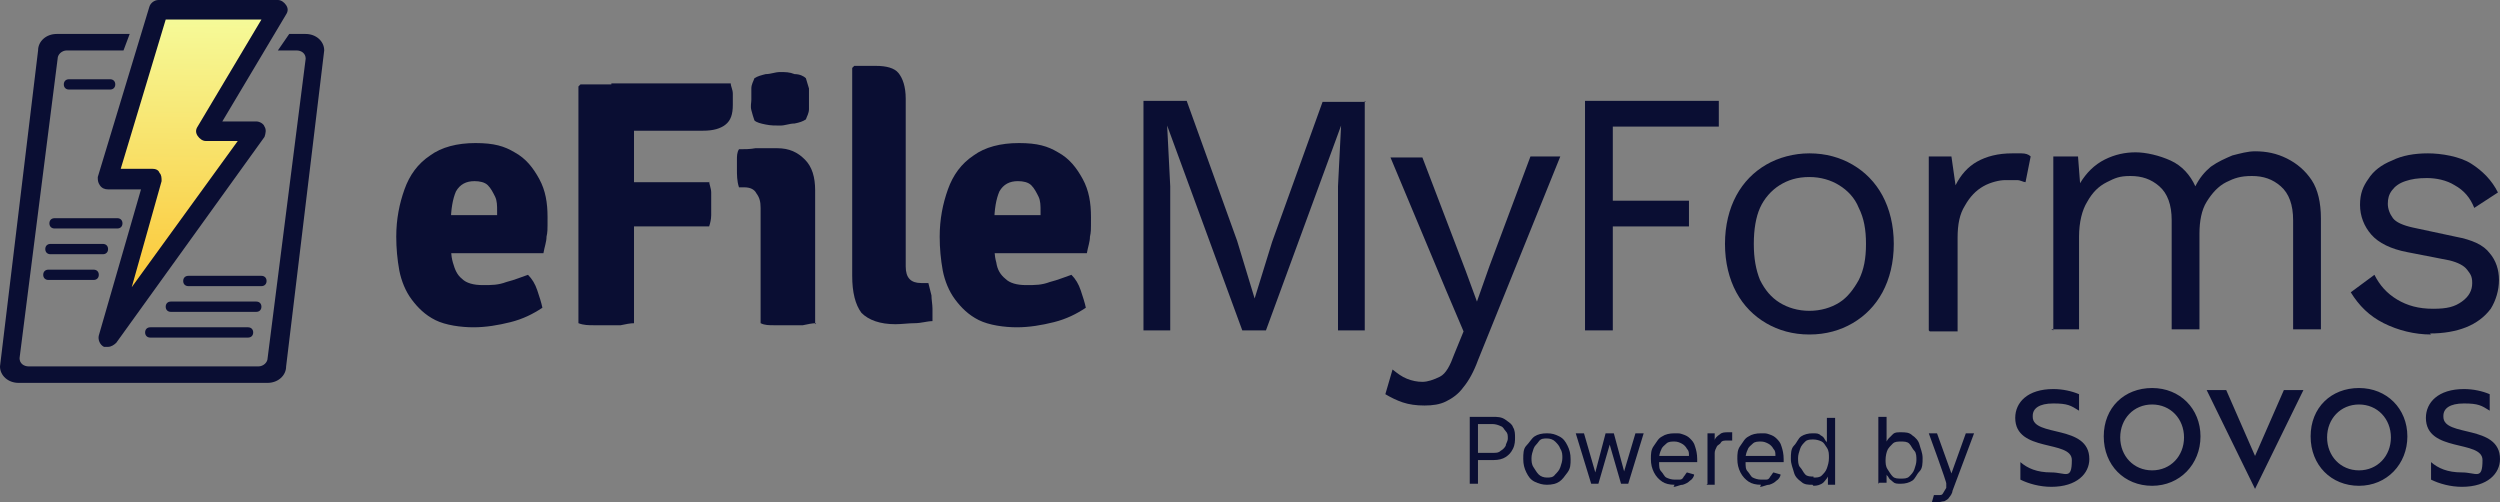 <svg xmlns="http://www.w3.org/2000/svg" fill="none" viewBox="22.1 0 242.9 48.82"><rect x="22.1" y="0" width="242.9" height="48.82" fill="#808080" stroke="none"/><g clip-path="url(#clip0_426_20941)"><path d="M154.7 9.8V32.1H152.1V18.1L152.4 12.2L145.1 32.1H142.8L135.5 12.2L135.8 18.1V32.1H133.2V9.8H137.4L142.3 23.4L144 29L145.7 23.5L150.6 9.9H154.8L154.7 9.8Z" fill="#0A0E33"></path><path d="M173.7 15.2L165.7 35C165.3 36.1 164.8 37 164.3 37.6C163.8 38.3 163.2 38.7 162.6 39C162 39.3 161.3 39.4 160.5 39.4C159.7 39.4 159 39.3 158.4 39.1C157.8 38.9 157.2 38.6 156.7 38.3L157.4 35.9C157.9 36.3 158.3 36.6 158.8 36.8C159.3 37 159.8 37.1 160.3 37.1C160.8 37.1 161.4 36.9 162 36.6C162.6 36.3 163 35.5 163.4 34.4L164.3 32.2L162.6 28.2L157.2 15.3H160.3L164.5 26.3L165.6 29.3L166.8 25.9L170.8 15.2H173.7Z" fill="#0A0E33"></path><path d="M189.1 12.3H178.8V19.5H186.2V22H178.8V32.1H176.1V9.8H189.1V12.3Z" fill="#0A0E33"></path><path d="M197.9 14.9C199.5 14.9 200.9 15.3 202.1 16C203.3 16.7 204.3 17.7 205 19C205.7 20.3 206.1 21.9 206.1 23.7C206.1 25.5 205.7 27.1 205 28.4C204.3 29.7 203.3 30.7 202.1 31.4C200.9 32.1 199.5 32.5 197.9 32.5C196.3 32.5 194.9 32.1 193.7 31.4C192.5 30.7 191.5 29.7 190.8 28.4C190.1 27.1 189.7 25.5 189.7 23.7C189.7 21.9 190.1 20.3 190.8 19C191.5 17.7 192.5 16.7 193.7 16C194.9 15.3 196.4 14.9 197.9 14.9ZM197.9 17.2C196.7 17.2 195.8 17.5 195 18C194.2 18.5 193.5 19.3 193.1 20.2C192.7 21.1 192.5 22.3 192.5 23.7C192.5 25.1 192.7 26.2 193.1 27.2C193.6 28.2 194.2 28.9 195 29.4C195.8 29.9 196.8 30.2 197.9 30.2C199 30.2 200 29.9 200.8 29.4C201.6 28.9 202.2 28.1 202.7 27.2C203.2 26.2 203.4 25.1 203.4 23.7C203.4 22.3 203.2 21.2 202.7 20.2C202.3 19.2 201.6 18.5 200.8 18C200 17.5 199 17.2 197.9 17.2Z" fill="#0A0E33"></path><path d="M209.5 32.1V15.2H211.7L212.1 18C212.6 17 213.3 16.2 214.2 15.7C215.1 15.2 216.2 14.9 217.6 14.9C219 14.9 218.2 14.9 218.5 14.9C218.9 14.9 219.2 15 219.4 15.2L218.9 17.7C218.7 17.7 218.4 17.5 218.1 17.5C217.8 17.5 217.4 17.5 216.9 17.5C216.4 17.5 215.5 17.7 214.8 18.1C214.1 18.5 213.5 19.1 213 20C212.5 20.8 212.3 21.8 212.3 23.1V32.2H209.6L209.5 32.1Z" fill="#0A0E33"></path><path d="M221.6 32.1V15.2H224L224.2 17.8C224.8 16.8 225.6 16 226.6 15.5C227.6 15 228.6 14.8 229.6 14.8C230.6 14.8 231.9 15.1 233 15.6C234.1 16.1 234.9 17 235.4 18.1C235.8 17.3 236.3 16.7 236.9 16.2C237.6 15.7 238.3 15.4 239 15.1C239.8 14.9 240.5 14.7 241.2 14.7C242.3 14.7 243.3 14.9 244.3 15.4C245.3 15.9 246.1 16.6 246.7 17.5C247.3 18.4 247.6 19.7 247.6 21.2V32H244.9V21.4C244.9 19.9 244.5 18.8 243.7 18.1C242.9 17.4 242 17.1 240.9 17.1C239.8 17.1 239.2 17.3 238.4 17.7C237.6 18.1 237 18.8 236.5 19.6C236 20.4 235.8 21.5 235.8 22.7V32H233.1V21.4C233.1 19.9 232.7 18.8 231.9 18.1C231.1 17.4 230.2 17.1 229.1 17.1C228 17.1 227.6 17.3 226.8 17.7C226 18.1 225.4 18.7 224.9 19.6C224.4 20.4 224.1 21.6 224.1 23V32H221.4L221.6 32.1Z" fill="#0A0E33"></path><path d="M258.3 32.5C256.7 32.5 255.1 32.1 253.7 31.4C252.3 30.7 251.3 29.7 250.5 28.4L252.8 26.7C253.3 27.7 254 28.5 255 29.1C256 29.7 257.1 30 258.5 30C259.9 30 260.6 29.8 261.3 29.3C262 28.8 262.3 28.2 262.3 27.5C262.3 26.8 262.1 26.6 261.8 26.2C261.5 25.8 260.9 25.5 260.1 25.3L256 24.5C254.4 24.2 253.2 23.6 252.5 22.8C251.8 22 251.4 21 251.4 19.9C251.4 18.8 251.7 18.1 252.2 17.4C252.7 16.6 253.5 16 254.5 15.6C255.5 15.1 256.7 14.9 258 14.9C259.3 14.9 261.1 15.2 262.2 15.9C263.3 16.6 264.2 17.5 264.8 18.7L262.5 20.2C262.1 19.2 261.5 18.5 260.6 18C259.8 17.5 258.8 17.3 257.9 17.3C257 17.3 256.4 17.4 255.8 17.6C255.2 17.8 254.8 18.1 254.5 18.5C254.2 18.9 254.1 19.3 254.1 19.8C254.1 20.3 254.3 20.8 254.6 21.2C254.9 21.6 255.6 21.9 256.5 22.1L260.7 23C262.3 23.3 263.4 23.8 264 24.6C264.6 25.3 264.9 26.2 264.9 27.2C264.9 28.2 264.6 29.2 264.1 30C263.5 30.8 262.7 31.4 261.7 31.8C260.7 32.2 259.5 32.4 258.2 32.4L258.3 32.5Z" fill="#0A0E33"></path><path d="M64 24.6V20.9H70.4V20.5C70.4 20 70.4 19.5 70.2 19.1C70 18.7 69.8 18.3 69.5 18C69.2 17.7 68.7 17.6 68.2 17.6C67.4 17.6 66.8 17.9 66.4 18.6C66.1 19.3 65.9 20.3 65.9 21.7V23.3C65.9 24.1 65.9 24.8 66.1 25.5C66.3 26.2 66.5 26.7 67 27.1C67.4 27.5 68.1 27.7 69 27.7C69.9 27.7 70.5 27.7 71.3 27.4C72.1 27.2 72.8 26.9 73.4 26.7C73.8 27.1 74.1 27.6 74.3 28.2C74.5 28.8 74.7 29.4 74.8 29.9C73.9 30.5 72.9 31 71.7 31.3C70.5 31.6 69.3 31.8 68.1 31.8C66.9 31.8 65.4 31.6 64.4 31.1C63.4 30.6 62.7 29.9 62.1 29.1C61.5 28.3 61.1 27.3 60.9 26.3C60.7 25.2 60.6 24.1 60.6 23C60.6 21.3 60.9 19.8 61.4 18.4C61.9 17 62.7 15.9 63.9 15.1C65 14.3 66.5 13.9 68.3 13.9C70.1 13.9 71.1 14.2 72.1 14.8C73.2 15.4 73.9 16.3 74.5 17.4C75.1 18.5 75.3 19.7 75.3 21.1C75.3 22.5 75.3 22.5 75.2 23C75.2 23.5 75 24 74.9 24.6H64.1H64Z" fill="#0A0E33"></path><path d="M83.8 31.4C83.3 31.4 82.9 31.5 82.4 31.6C81.9 31.6 81.5 31.6 81.1 31.6C80.7 31.6 80.3 31.6 79.8 31.6C79.3 31.6 78.8 31.6 78.3 31.4V8.4L78.5 8.2H83.7V31.4H83.8ZM93.1 8.1C93.1 8.4 93.3 8.7 93.3 9.1C93.3 9.5 93.3 9.8 93.3 10.2C93.3 11.1 93.1 11.7 92.6 12.1C92.1 12.5 91.4 12.7 90.4 12.7H81.5V8.1H93.1ZM91 17.6C91 17.9 91.2 18.3 91.2 18.7C91.2 19.1 91.2 19.5 91.2 19.8C91.2 20.1 91.2 20.5 91.2 20.9C91.2 21.3 91.1 21.7 91 22H82.9C82.4 22 82 22 81.7 22V17.7C82 17.7 82.4 17.7 82.9 17.7C83.4 17.7 83.9 17.7 84.4 17.7H91V17.6Z" fill="#0A0E33"></path><path d="M101.4 31.4C101 31.4 100.6 31.5 100.1 31.6C99.6 31.6 99.2 31.6 98.7 31.6C98.2 31.6 97.8 31.6 97.3 31.6C96.8 31.6 96.4 31.6 96 31.4V20.2C96 19.6 95.9 19.2 95.6 18.8C95.4 18.4 95 18.2 94.4 18.2H93.9C93.7 17.6 93.7 17 93.7 16.4C93.7 15.8 93.7 15.8 93.7 15.5C93.7 15.2 93.7 14.8 93.9 14.5C94.4 14.5 95 14.5 95.5 14.4C96 14.4 96.5 14.4 96.9 14.4H97.6C98.8 14.4 99.6 14.8 100.3 15.5C101 16.2 101.3 17.2 101.3 18.5V31.5L101.4 31.4ZM95.1 9.6C95.1 9.3 95.1 9 95.1 8.6C95.1 8.2 95.3 7.9 95.4 7.6C95.7 7.4 96.1 7.3 96.5 7.2C97 7.2 97.4 7 97.9 7C98.4 7 98.8 7 99.3 7.2C99.8 7.2 100.2 7.4 100.4 7.6C100.5 7.9 100.6 8.3 100.7 8.6C100.7 9 100.7 9.3 100.7 9.6C100.7 9.9 100.7 10.2 100.7 10.6C100.7 11 100.5 11.3 100.4 11.6C100.1 11.8 99.8 11.9 99.3 12C98.8 12 98.4 12.2 97.9 12.2C97.4 12.2 97 12.2 96.5 12.1C96 12 95.6 11.9 95.4 11.7C95.3 11.4 95.2 11.1 95.1 10.7C95 10.3 95.1 10 95.1 9.7V9.6Z" fill="#0A0E33"></path><path d="M112.3 27.5C112.4 27.9 112.5 28.3 112.6 28.7C112.6 29.1 112.7 29.6 112.7 30C112.7 30.4 112.7 30.4 112.7 30.6C112.7 30.8 112.7 31 112.7 31.2C112.2 31.2 111.6 31.4 111 31.4C110.4 31.4 109.7 31.5 109.1 31.5C107.6 31.5 106.5 31.1 105.8 30.4C105.2 29.6 104.9 28.4 104.9 26.8V6.6L105.1 6.4H107.2C108.2 6.4 109 6.6 109.4 7.1C109.8 7.6 110.1 8.4 110.1 9.6V25.9C110.1 27 110.6 27.5 111.6 27.5H112.5H112.3Z" fill="#0A0E33"></path><path d="M116.8 24.6V20.9H123.2V20.5C123.2 20 123.2 19.5 123 19.1C122.8 18.7 122.6 18.3 122.3 18C122 17.7 121.5 17.6 121 17.6C120.2 17.6 119.6 17.9 119.2 18.6C118.9 19.3 118.7 20.3 118.7 21.7V23.3C118.7 24.1 118.7 24.8 118.9 25.5C119 26.2 119.3 26.7 119.8 27.1C120.2 27.5 120.9 27.7 121.8 27.7C122.7 27.7 123.3 27.7 124.1 27.4C124.9 27.2 125.6 26.9 126.2 26.7C126.6 27.1 126.9 27.6 127.1 28.2C127.3 28.8 127.5 29.4 127.6 29.9C126.7 30.5 125.7 31 124.5 31.3C123.3 31.6 122.1 31.8 120.9 31.8C119.7 31.8 118.2 31.6 117.2 31.1C116.2 30.6 115.5 29.9 114.9 29.1C114.3 28.3 113.9 27.3 113.7 26.3C113.5 25.2 113.4 24.1 113.4 23C113.4 21.3 113.7 19.8 114.2 18.4C114.7 17 115.5 15.9 116.7 15.1C117.8 14.3 119.3 13.9 121.1 13.9C122.9 13.9 123.9 14.2 124.9 14.8C126 15.4 126.7 16.3 127.3 17.4C127.9 18.5 128.1 19.7 128.1 21.1C128.1 22.5 128.1 22.5 128 23C128 23.5 127.8 24 127.7 24.6H116.8Z" fill="#0A0E33"></path><path d="M42.1 12.8L49.2 1H37.6L32.6 17.4H37L32.6 32.8L47 12.8H42.1Z" fill="url(#paint0_linear_426_20941)"></path><path d="M32.6 33.7C32.5 33.7 32.3 33.7 32.2 33.7C31.8 33.5 31.6 33 31.7 32.6L35.8 18.4H32.6C32.3 18.4 32 18.3 31.8 18C31.6 17.7 31.6 17.5 31.6 17.2L36.6 0.7C36.7 0.3 37.1 0 37.5 0H49.1C49.4 0 49.7 0.2 49.9 0.5C50.1 0.8 50.1 1.1 49.9 1.4L43.7 11.8H47C47.3 11.8 47.7 12 47.8 12.3C48 12.6 47.9 13 47.8 13.3L33.4 33.3C33.2 33.5 32.9 33.7 32.6 33.7ZM33.8 16.4H36.9C37.2 16.4 37.5 16.5 37.6 16.8C37.8 17 37.8 17.3 37.8 17.6L34.9 27.9L45.2 13.7H42.1C41.8 13.7 41.5 13.5 41.3 13.2C41.1 12.9 41.1 12.6 41.3 12.3L47.5 1.9H38.2L33.8 16.5V16.4Z" fill="#0A0E33"></path><path fill-rule="evenodd" clip-rule="evenodd" d="M26.9 21.7C26.9 21.4 27.1 21.2 27.4 21.2H33.5C33.8 21.2 34 21.4 34 21.7C34 22 33.8 22.2 33.5 22.2H27.4C27.1 22.2 26.9 22 26.9 21.7Z" fill="#0A0E33"></path><path fill-rule="evenodd" clip-rule="evenodd" d="M28.3 8.2C28.3 7.9 28.5 7.7 28.8 7.7H32.8C33.1 7.7 33.3 7.9 33.3 8.2C33.3 8.5 33.1 8.7 32.8 8.7H28.8C28.5 8.7 28.3 8.5 28.3 8.2Z" fill="#0A0E33"></path><path fill-rule="evenodd" clip-rule="evenodd" d="M36.2 32.3C36.2 32 36.4 31.8 36.7 31.8H46.2C46.5 31.8 46.7 32 46.7 32.3C46.7 32.6 46.5 32.8 46.2 32.8H36.7C36.4 32.8 36.2 32.6 36.2 32.3Z" fill="#0A0E33"></path><path fill-rule="evenodd" clip-rule="evenodd" d="M38.2 29.8C38.2 29.5 38.4 29.3 38.7 29.3H47C47.3 29.3 47.5 29.5 47.5 29.8C47.5 30.1 47.3 30.3 47 30.3H38.7C38.4 30.3 38.2 30.1 38.2 29.8Z" fill="#0A0E33"></path><path fill-rule="evenodd" clip-rule="evenodd" d="M39.9 27.3C39.9 27 40.1 26.8 40.4 26.8H47.5C47.8 26.8 48 27 48 27.3C48 27.6 47.8 27.8 47.5 27.8H40.4C40.1 27.8 39.9 27.6 39.9 27.3Z" fill="#0A0E33"></path><path fill-rule="evenodd" clip-rule="evenodd" d="M26.3 26.7C26.3 26.4 26.5 26.2 26.8 26.2H31.2C31.5 26.2 31.7 26.4 31.7 26.7C31.7 27 31.5 27.2 31.2 27.2H26.8C26.5 27.2 26.3 27 26.3 26.7Z" fill="#0A0E33"></path><path fill-rule="evenodd" clip-rule="evenodd" d="M26.5 24.2C26.5 23.9 26.7 23.7 27 23.7H32.1C32.4 23.7 32.6 23.9 32.6 24.2C32.6 24.5 32.4 24.7 32.1 24.7H27C26.7 24.7 26.5 24.5 26.5 24.2Z" fill="#0A0E33"></path><path fill-rule="evenodd" clip-rule="evenodd" d="M34.1 4.9H28.6C28.1 4.9 27.7 5.3 27.7 5.7L24 34.8C24 35.3 24.4 35.6 24.9 35.6H47.2C47.7 35.6 48.1 35.2 48.1 34.8L51.8 5.7C51.8 5.2 51.4 4.9 50.9 4.9H49.1L50.2 3.3H51.8C52.8 3.3 53.6 4 53.6 4.9L49.9 35.6C49.9 36.5 49.1 37.2 48.1 37.2H23.9C22.9 37.2 22.1 36.5 22.1 35.6L25.8 4.9C25.8 4 26.6 3.3 27.6 3.3H34.7L34.1 4.9Z" fill="#0A0E33"></path><path d="M164.9 47V40.5H167.1C167.6 40.5 168 40.5 168.4 40.8C168.8 41.1 169 41.2 169.1 41.5C169.3 41.8 169.3 42.2 169.3 42.5C169.3 42.8 169.3 43.2 169.1 43.6C168.9 44 168.7 44.2 168.4 44.4C168.1 44.6 167.7 44.7 167.2 44.7H165.6V44H167.1C167.5 44 167.7 44 167.9 43.8C168.1 43.7 168.3 43.5 168.4 43.3C168.4 43.1 168.6 42.9 168.6 42.6C168.6 42.3 168.6 42.1 168.4 41.9C168.2 41.7 168.2 41.5 167.9 41.4C167.7 41.3 167.4 41.2 167.1 41.2H165.7V47H164.9Z" fill="#0A0E33"></path><path d="M172.4 47.1C172 47.1 171.6 47 171.2 46.8C170.8 46.6 170.6 46.3 170.4 45.9C170.2 45.5 170.1 45.1 170.1 44.6C170.1 44.1 170.1 43.6 170.4 43.3C170.7 43 170.9 42.6 171.2 42.4C171.5 42.2 171.9 42.1 172.4 42.1C172.9 42.1 173.2 42.2 173.6 42.4C174 42.6 174.2 42.9 174.4 43.3C174.6 43.7 174.7 44.1 174.7 44.6C174.7 45.1 174.7 45.5 174.4 45.9C174.1 46.3 173.9 46.6 173.6 46.8C173.3 47 172.9 47.1 172.4 47.1ZM172.4 46.4C172.7 46.4 173 46.4 173.2 46.1C173.4 45.9 173.6 45.7 173.7 45.4C173.8 45.1 173.9 44.8 173.9 44.5C173.9 44.2 173.9 43.9 173.7 43.6C173.6 43.3 173.4 43.1 173.2 42.9C173 42.7 172.7 42.6 172.4 42.6C172.1 42.6 171.8 42.6 171.6 42.9C171.4 43.2 171.2 43.3 171.1 43.6C171 43.9 170.9 44.2 170.9 44.5C170.9 44.8 170.9 45.1 171.1 45.4C171.3 45.7 171.4 45.9 171.6 46.1C171.8 46.3 172.1 46.4 172.4 46.4Z" fill="#0A0E33"></path><path d="M176.7 47L175.2 42.1H176L177.1 45.9L178.1 42.1H178.9L179.9 45.8L181 42.1H181.8L180.3 47H179.6L178.5 43.2L177.4 47H176.6H176.7Z" fill="#0A0E33"></path><path d="M184.8 47.1C184.3 47.1 183.9 47 183.6 46.8C183.3 46.6 183 46.3 182.8 45.9C182.6 45.5 182.5 45.1 182.5 44.6C182.5 44.1 182.5 43.7 182.8 43.3C183.1 42.9 183.2 42.6 183.6 42.4C183.9 42.2 184.3 42.1 184.8 42.1C185.3 42.1 185.3 42.1 185.6 42.2C185.9 42.3 186.1 42.4 186.3 42.6C186.5 42.8 186.7 43 186.8 43.4C186.9 43.7 187 44.1 187 44.6V44.9H183.2V44.3H186.2C186.2 44 186.2 43.8 186 43.6C185.9 43.4 185.7 43.2 185.5 43.1C185.3 43 185.1 42.9 184.8 42.9C184.5 42.9 184.2 42.9 184 43.1C183.8 43.3 183.6 43.4 183.5 43.7C183.4 43.9 183.3 44.2 183.3 44.5V44.9C183.3 45.3 183.3 45.6 183.5 45.8C183.7 46 183.8 46.3 184 46.4C184.2 46.5 184.5 46.6 184.8 46.6C185.1 46.6 185.2 46.6 185.3 46.6C185.5 46.6 185.6 46.5 185.7 46.3C185.8 46.2 185.9 46 186 45.9L186.7 46.1C186.7 46.3 186.5 46.6 186.3 46.7C186.1 46.9 185.9 47 185.6 47.1C185.3 47.1 185 47.3 184.7 47.3L184.8 47.1Z" fill="#0A0E33"></path><path d="M188 47V42.1H188.7V42.8C188.7 42.6 188.9 42.4 189.2 42.2C189.4 42 189.7 42 190 42C190.3 42 190.1 42 190.2 42H190.4V42.8C190.4 42.8 190.4 42.8 190.2 42.8C190 42.8 190 42.8 189.9 42.8C189.7 42.8 189.4 42.8 189.3 43C189.2 43.2 189 43.2 188.9 43.4C188.8 43.6 188.7 43.8 188.7 44V47.1H187.9L188 47Z" fill="#0A0E33"></path><path d="M193.2 47.1C192.7 47.1 192.3 47 192 46.8C191.7 46.6 191.4 46.3 191.2 45.9C191 45.5 190.9 45.1 190.9 44.6C190.9 44.1 190.9 43.7 191.2 43.3C191.5 42.9 191.6 42.6 192 42.4C192.3 42.2 192.7 42.1 193.2 42.1C193.7 42.1 193.7 42.1 194 42.2C194.3 42.3 194.5 42.4 194.7 42.6C194.9 42.8 195.1 43 195.2 43.4C195.3 43.7 195.4 44.1 195.4 44.6V44.9H191.6V44.3H194.6C194.6 44 194.6 43.8 194.4 43.6C194.3 43.4 194.1 43.2 193.9 43.1C193.7 43 193.5 42.9 193.2 42.9C192.9 42.9 192.6 42.9 192.4 43.1C192.2 43.3 192 43.4 191.9 43.7C191.8 43.9 191.7 44.2 191.7 44.5V44.9C191.7 45.3 191.7 45.6 191.9 45.8C192.1 46 192.2 46.3 192.4 46.4C192.6 46.5 192.9 46.6 193.2 46.6C193.5 46.6 193.6 46.6 193.7 46.6C193.9 46.6 194 46.5 194.1 46.3C194.2 46.2 194.3 46 194.4 45.9L195.1 46.1C195.1 46.3 194.9 46.6 194.7 46.7C194.5 46.9 194.3 47 194 47.1C193.7 47.1 193.4 47.3 193.1 47.3L193.2 47.1Z" fill="#0A0E33"></path><path d="M198.2 47.1C197.8 47.1 197.4 47.1 197.1 46.8C196.8 46.6 196.5 46.3 196.4 45.9C196.3 45.5 196.1 45.1 196.1 44.6C196.1 44.1 196.1 43.6 196.4 43.3C196.7 43 196.8 42.6 197.1 42.4C197.4 42.2 197.8 42.1 198.2 42.1C198.6 42.1 198.8 42.1 199 42.3C199.2 42.4 199.3 42.5 199.4 42.7C199.5 42.9 199.6 42.9 199.6 43V40.6H200.4V47.1H199.7V46.3C199.7 46.3 199.6 46.5 199.5 46.6C199.4 46.7 199.3 46.9 199.1 47C198.9 47.1 198.7 47.2 198.3 47.2L198.2 47.1ZM198.3 46.4C198.6 46.4 198.9 46.4 199.1 46.2C199.3 46 199.5 45.8 199.6 45.5C199.7 45.2 199.8 44.9 199.8 44.5C199.8 44.1 199.8 43.8 199.6 43.5C199.4 43.2 199.3 43 199.1 42.9C198.9 42.8 198.6 42.7 198.3 42.7C198 42.7 197.7 42.7 197.5 42.9C197.3 43.1 197.1 43.3 197 43.6C196.9 43.9 196.8 44.2 196.8 44.5C196.8 44.8 196.8 45.2 197 45.4C197.2 45.6 197.3 45.9 197.5 46.1C197.7 46.3 198 46.3 198.3 46.3V46.4Z" fill="#0A0E33"></path><path d="M204.6 47V40.5H205.4V42.9C205.4 42.9 205.5 42.7 205.6 42.6C205.7 42.5 205.8 42.4 206 42.2C206.2 42 206.4 42 206.8 42C207.2 42 207.6 42 207.9 42.3C208.2 42.5 208.5 42.8 208.6 43.2C208.7 43.6 208.9 44 208.9 44.5C208.9 45 208.9 45.5 208.6 45.8C208.3 46.1 208.2 46.5 207.9 46.7C207.6 46.9 207.2 47 206.8 47C206.4 47 206.2 47 206 46.8C205.8 46.6 205.7 46.6 205.6 46.4C205.5 46.2 205.4 46.2 205.4 46.1V46.9H204.7L204.6 47ZM205.3 44.6C205.3 45 205.3 45.3 205.5 45.6C205.7 45.9 205.8 46.1 206 46.3C206.2 46.5 206.5 46.5 206.8 46.5C207.1 46.5 207.4 46.5 207.6 46.3C207.8 46.1 208 45.9 208.1 45.6C208.2 45.3 208.3 45 208.3 44.7C208.3 44.4 208.3 44 208.1 43.8C207.9 43.6 207.8 43.3 207.6 43.1C207.4 42.9 207.1 42.9 206.8 42.9C206.5 42.9 206.2 42.9 206 43.1C205.8 43.3 205.6 43.5 205.5 43.7C205.4 43.9 205.3 44.3 205.3 44.7V44.6Z" fill="#0A0E33"></path><path d="M210.3 48.8C210.2 48.8 210.1 48.8 210 48.8H209.8L210 48.1C210.2 48.1 210.3 48.1 210.5 48.1C210.7 48.1 210.8 48.1 210.9 47.9C211 47.7 211.1 47.6 211.2 47.4V47C211.3 47 209.5 42.1 209.5 42.1H210.3L211.7 46L213.1 42.1H213.9L211.8 47.7C211.8 47.9 211.6 48.2 211.5 48.3C211.4 48.5 211.2 48.6 211 48.7C210.8 48.7 210.6 48.8 210.4 48.8H210.3Z" fill="#0A0E33"></path><path d="M231.2 37.7C233.9 37.7 235.9 39.7 235.9 42.4C235.9 45.1 233.9 47.2 231.2 47.2C228.5 47.2 226.5 45.2 226.5 42.4C226.5 39.6 228.5 37.7 231.2 37.7ZM231.2 45.7C233 45.7 234.3 44.3 234.3 42.5C234.3 40.7 233 39.3 231.2 39.3C229.4 39.3 228.1 40.7 228.1 42.5C228.1 44.3 229.4 45.7 231.2 45.7ZM251.3 37.7C254 37.7 256 39.7 256 42.4C256 45.1 254 47.2 251.3 47.2C248.6 47.2 246.6 45.2 246.6 42.4C246.6 39.6 248.6 37.7 251.3 37.7ZM251.3 45.7C253.1 45.7 254.4 44.3 254.4 42.5C254.4 40.7 253.1 39.3 251.3 39.3C249.5 39.3 248.2 40.7 248.2 42.5C248.2 44.3 249.5 45.7 251.3 45.7ZM244 37.9H245.9L241.2 47.5L236.5 37.9H238.4L241.2 44.3L244 37.9ZM259.5 40.4C259.5 39.7 260.1 39.2 261.5 39.2C262.9 39.2 263.2 39.4 264 39.9V38.3C263.3 38 262.4 37.8 261.5 37.8C259 37.8 257.8 39.1 257.8 40.6C257.8 44 263.3 42.7 263.3 44.7C263.3 46.7 262.7 45.9 261.3 45.9C259.9 45.9 259 45.5 258.3 44.9V46.6C259.1 47 260.2 47.3 261.3 47.3C263.8 47.3 265 46 265 44.6C265 41.2 259.5 42.5 259.5 40.5V40.4ZM219.6 40.4C219.6 39.7 220.2 39.2 221.6 39.2C223 39.2 223.3 39.4 224.1 39.9V38.3C223.4 38 222.5 37.8 221.6 37.8C219.1 37.8 217.9 39.1 217.9 40.6C217.9 44 223.4 42.7 223.4 44.7C223.4 46.7 222.8 45.9 221.4 45.9C220 45.9 219.1 45.5 218.4 44.9V46.6C219.2 47 220.3 47.3 221.4 47.3C223.9 47.3 225.1 46 225.1 44.6C225.1 41.2 219.6 42.5 219.6 40.5V40.4Z" fill="#0A0E33"></path></g><defs><linearGradient id="paint0_linear_426_20941" x1="41" y1="0.3" x2="40.6" y2="30.3" gradientUnits="userSpaceOnUse"><stop stop-color="#F5FD9E"></stop><stop offset="1" stop-color="#FCC330"></stop></linearGradient><clipPath id="clip0_426_20941"><rect width="265" height="49" fill="white"></rect></clipPath></defs></svg>